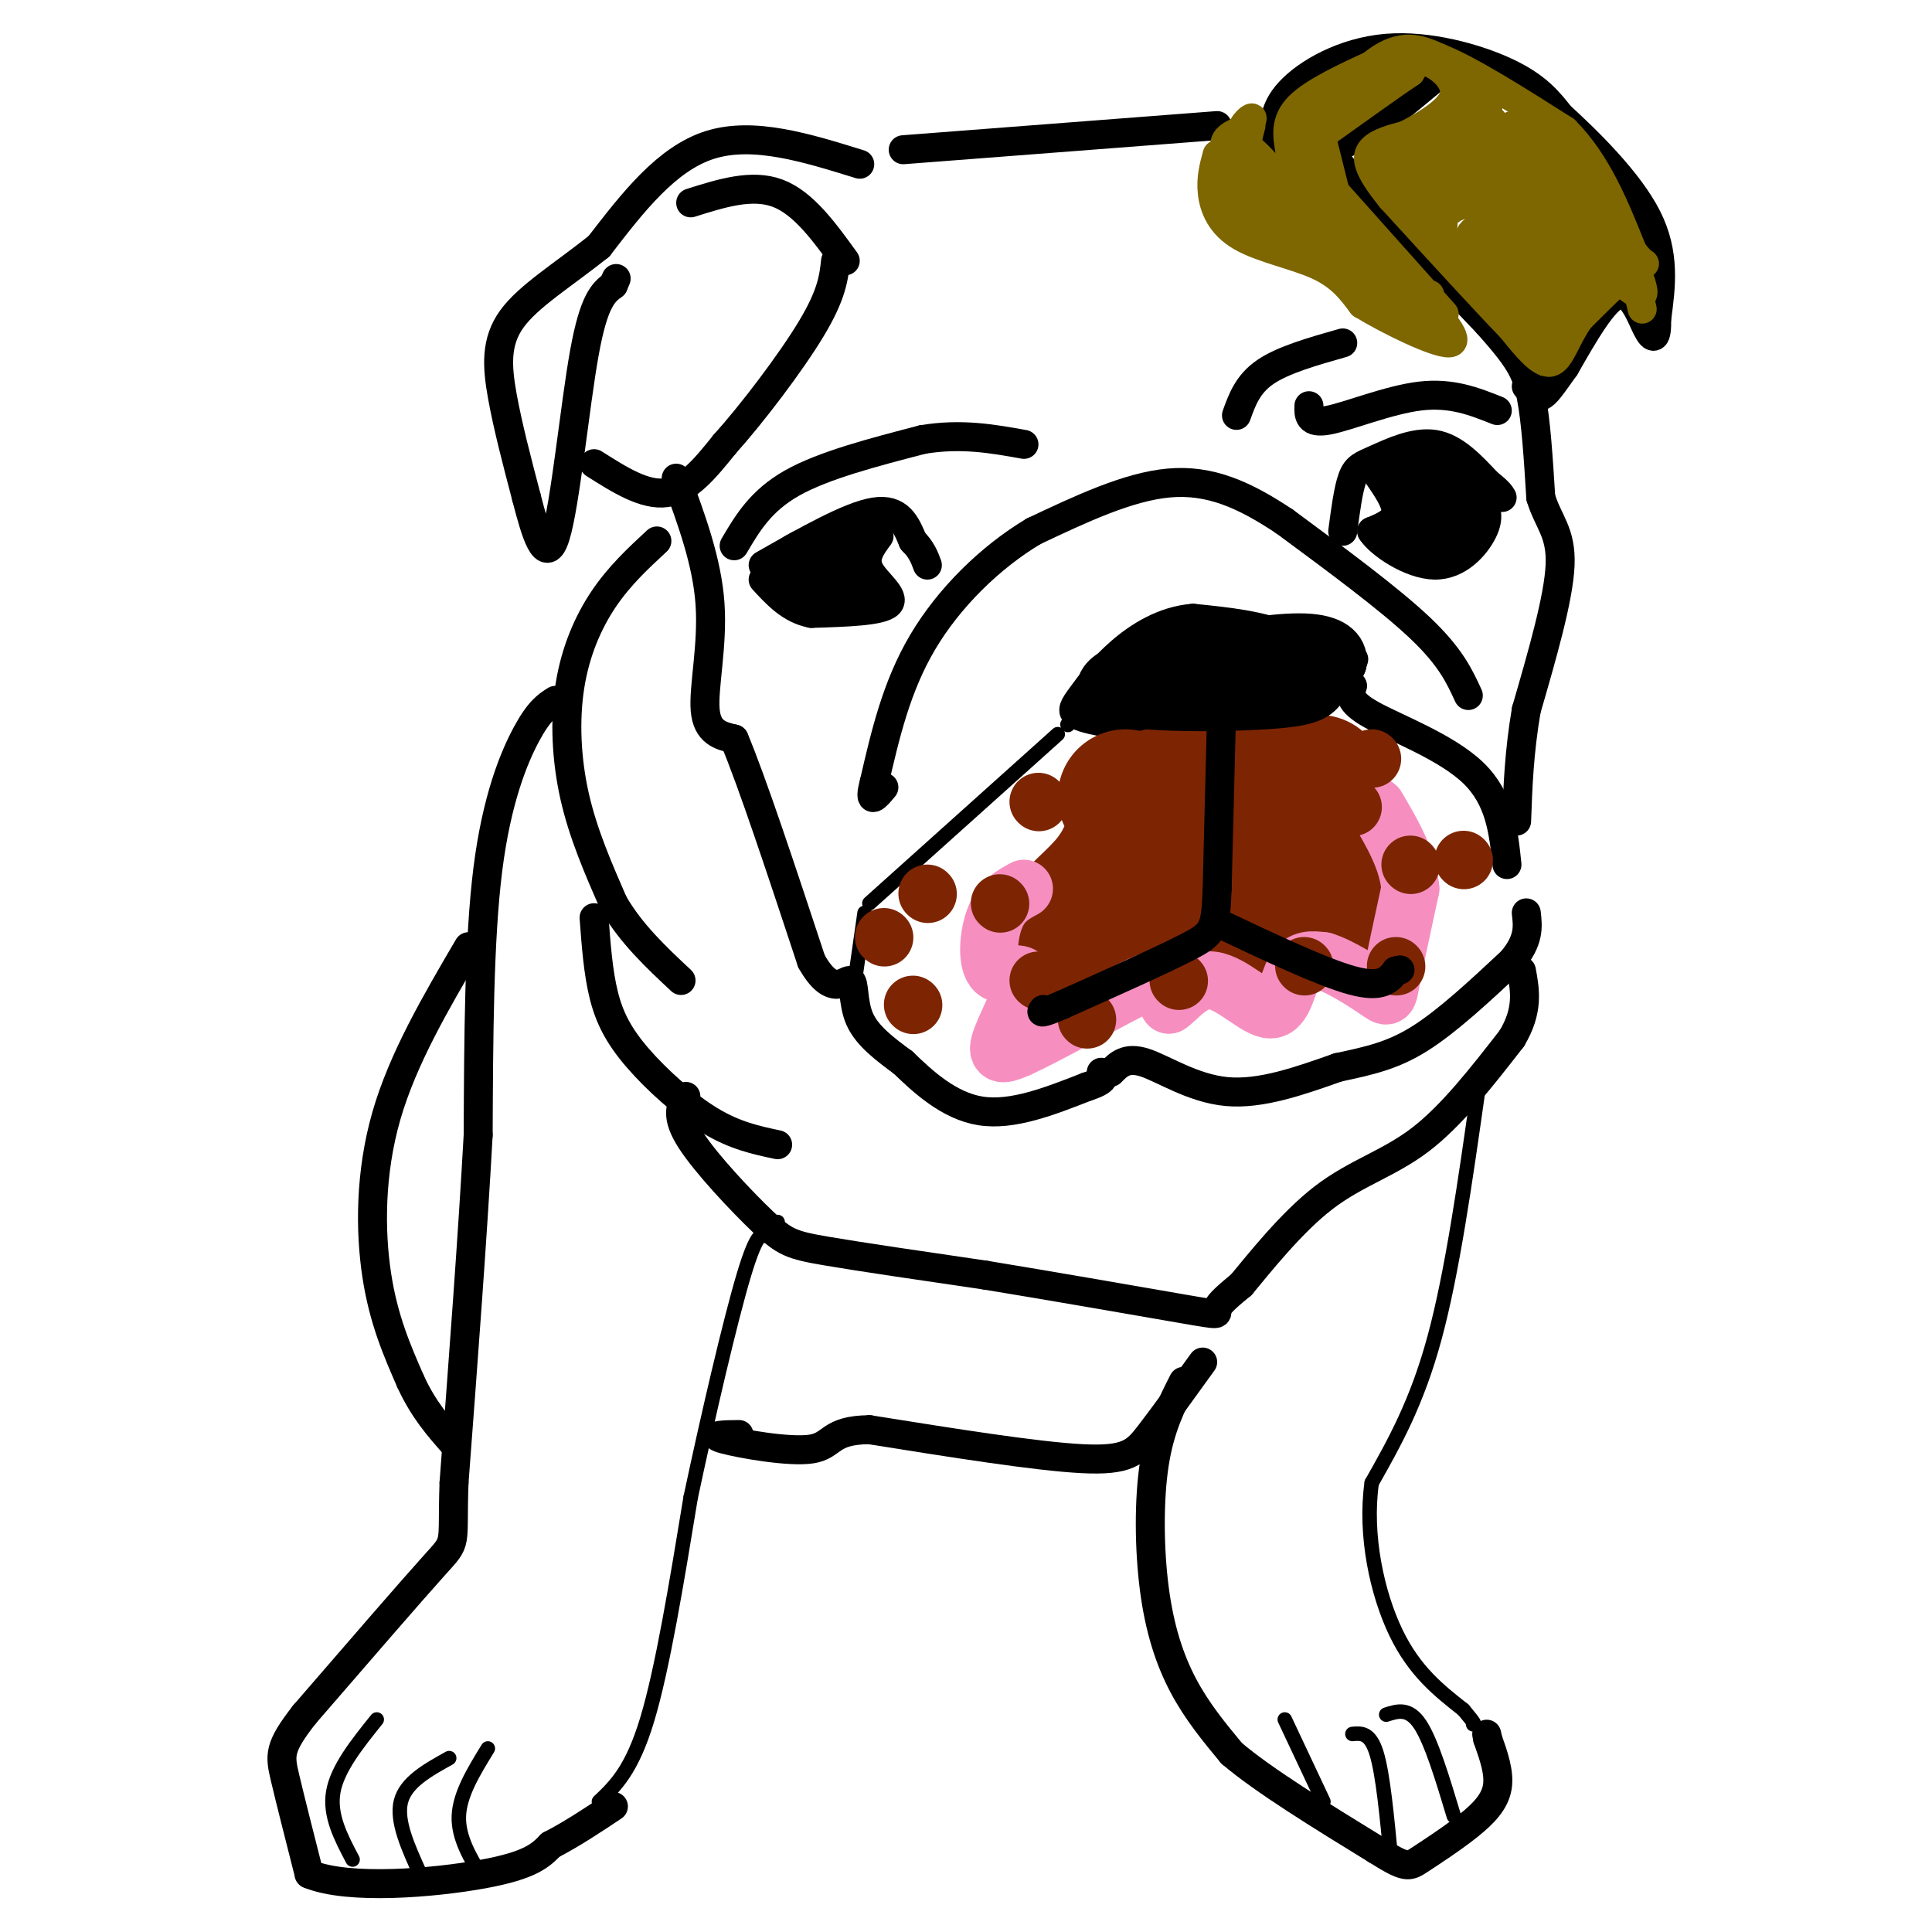 <svg viewBox='0 0 400 400' version='1.1' xmlns='http://www.w3.org/2000/svg' xmlns:xlink='http://www.w3.org/1999/xlink'><g fill='none' stroke='#000000' stroke-width='6' stroke-linecap='round' stroke-linejoin='round'><path d='M123,96c5.250,3.333 10.500,6.667 15,6c4.500,-0.667 8.250,-5.333 12,-10'/><path d='M150,92c5.644,-6.267 13.756,-16.933 18,-24c4.244,-7.067 4.622,-10.533 5,-14'/><path d='M140,99c3.200,8.667 6.400,17.333 7,26c0.600,8.667 -1.400,17.333 -1,22c0.400,4.667 3.200,5.333 6,6'/><path d='M152,153c3.667,8.667 9.833,27.333 16,46'/><path d='M168,199c4.274,7.655 6.958,3.792 8,4c1.042,0.208 0.440,4.488 2,8c1.560,3.512 5.280,6.256 9,9'/><path d='M187,220c3.978,3.844 9.422,8.956 16,10c6.578,1.044 14.289,-1.978 22,-5'/><path d='M225,225c4.167,-1.333 3.583,-2.167 3,-3'/><path d='M230,222c1.578,-1.622 3.156,-3.244 7,-2c3.844,1.244 9.956,5.356 17,6c7.044,0.644 15.022,-2.178 23,-5'/><path d='M277,221c6.511,-1.400 11.289,-2.400 17,-6c5.711,-3.600 12.356,-9.800 19,-16'/><path d='M313,199c3.667,-4.333 3.333,-7.167 3,-10'/><path d='M312,179c-0.711,-6.822 -1.422,-13.644 -7,-19c-5.578,-5.356 -16.022,-9.244 -21,-12c-4.978,-2.756 -4.489,-4.378 -4,-6'/><path d='M280,142c-2.622,-2.978 -7.178,-7.422 -13,-10c-5.822,-2.578 -12.911,-3.289 -20,-4'/><path d='M247,128c-6.048,0.478 -11.167,3.675 -15,7c-3.833,3.325 -6.378,6.780 -8,9c-1.622,2.220 -2.321,3.206 -1,4c1.321,0.794 4.660,1.397 8,2'/><path d='M231,150c6.089,1.111 17.311,2.889 26,1c8.689,-1.889 14.844,-7.444 21,-13'/><path d='M278,138c3.667,-2.333 2.333,-1.667 1,-1'/><path d='M304,144c-1.833,-4.000 -3.667,-8.000 -10,-14c-6.333,-6.000 -17.167,-14.000 -28,-22'/><path d='M266,108c-8.444,-5.644 -15.556,-8.756 -24,-8c-8.444,0.756 -18.222,5.378 -28,10'/><path d='M214,110c-9.022,5.378 -17.578,13.822 -23,23c-5.422,9.178 -7.711,19.089 -10,29'/><path d='M181,162c-1.333,5.000 0.333,3.000 2,1'/><path d='M152,113c2.750,-4.667 5.500,-9.333 12,-13c6.500,-3.667 16.750,-6.333 27,-9'/><path d='M191,91c8.000,-1.333 14.500,-0.167 21,1'/><path d='M310,85c-4.733,-1.889 -9.467,-3.778 -16,-3c-6.533,0.778 -14.867,4.222 -19,5c-4.133,0.778 -4.067,-1.111 -4,-3'/><path d='M278,71c-6.167,1.750 -12.333,3.500 -16,6c-3.667,2.500 -4.833,5.750 -6,9'/><path d='M278,110c0.571,-4.333 1.143,-8.667 2,-11c0.857,-2.333 2.000,-2.667 5,-4c3.000,-1.333 7.857,-3.667 12,-3c4.143,0.667 7.571,4.333 11,8'/><path d='M308,100c2.333,1.833 2.667,2.417 3,3'/><path d='M158,117c8.917,-5.083 17.833,-10.167 23,-11c5.167,-0.833 6.583,2.583 8,6'/><path d='M189,112c1.833,1.833 2.417,3.417 3,5'/><path d='M182,111c-1.644,2.222 -3.289,4.444 -2,7c1.289,2.556 5.511,5.444 4,7c-1.511,1.556 -8.756,1.778 -16,2'/><path d='M168,127c-4.333,-0.833 -7.167,-3.917 -10,-7'/><path d='M285,98c2.083,3.000 4.167,6.000 4,8c-0.167,2.000 -2.583,3.000 -5,4'/><path d='M284,110c1.571,2.548 8.000,6.917 13,7c5.000,0.083 8.571,-4.119 10,-7c1.429,-2.881 0.714,-4.440 0,-6'/><path d='M307,104c0.000,-1.167 0.000,-1.083 0,-1'/><path d='M264,30c-0.315,-3.536 -0.631,-7.071 3,-11c3.631,-3.929 11.208,-8.250 20,-9c8.792,-0.750 18.798,2.071 25,5c6.202,2.929 8.601,5.964 11,9'/><path d='M323,24c5.622,5.133 14.178,13.467 18,21c3.822,7.533 2.911,14.267 2,21'/><path d='M343,66c0.083,4.298 -0.708,4.542 -2,2c-1.292,-2.542 -3.083,-7.869 -6,-7c-2.917,0.869 -6.958,7.935 -11,15'/><path d='M324,76c-2.689,3.756 -3.911,5.644 -5,6c-1.089,0.356 -2.044,-0.822 -3,-2'/><path d='M296,17c-6.000,4.978 -12.000,9.956 -16,12c-4.000,2.044 -6.000,1.156 -1,7c5.000,5.844 17.000,18.422 29,31'/><path d='M308,67c6.422,7.222 7.978,9.778 9,15c1.022,5.222 1.511,13.111 2,21'/><path d='M319,103c1.511,5.044 4.289,7.156 4,14c-0.289,6.844 -3.644,18.422 -7,30'/><path d='M316,147c-1.500,8.833 -1.750,15.917 -2,23'/><path d='M252,26c0.000,0.000 -65.000,5.000 -65,5'/><path d='M178,34c-11.000,-3.417 -22.000,-6.833 -31,-4c-9.000,2.833 -16.000,11.917 -23,21'/><path d='M124,51c-7.452,5.940 -14.583,10.292 -18,15c-3.417,4.708 -3.119,9.774 -2,16c1.119,6.226 3.060,13.613 5,21'/><path d='M109,103c1.845,7.155 3.958,14.542 6,8c2.042,-6.542 4.012,-27.012 6,-38c1.988,-10.988 3.994,-12.494 6,-14'/><path d='M127,59c1.000,-2.333 0.500,-1.167 0,0'/><path d='M143,42c6.333,-2.000 12.667,-4.000 18,-2c5.333,2.000 9.667,8.000 14,14'/><path d='M136,112c-3.875,3.589 -7.750,7.179 -11,12c-3.250,4.821 -5.875,10.875 -7,18c-1.125,7.125 -0.750,15.321 1,23c1.750,7.679 4.875,14.839 8,22'/><path d='M127,187c3.667,6.333 8.833,11.167 14,16'/><path d='M123,190c0.417,5.649 0.833,11.298 2,16c1.167,4.702 3.083,8.458 7,13c3.917,4.542 9.833,9.869 15,13c5.167,3.131 9.583,4.065 14,5'/><path d='M142,227c-1.083,2.030 -2.167,4.060 1,9c3.167,4.940 10.583,12.792 15,17c4.417,4.208 5.833,4.774 13,6c7.167,1.226 20.083,3.113 33,5'/><path d='M204,264c14.024,2.298 32.583,5.542 41,7c8.417,1.458 6.690,1.131 7,0c0.310,-1.131 2.655,-3.065 5,-5'/><path d='M257,266c3.655,-4.381 10.292,-12.833 17,-18c6.708,-5.167 13.488,-7.048 20,-12c6.512,-4.952 12.756,-12.976 19,-21'/><path d='M313,215c3.500,-5.833 2.750,-9.917 2,-14'/><path d='M249,282c-4.067,5.644 -8.133,11.289 -11,15c-2.867,3.711 -4.533,5.489 -14,5c-9.467,-0.489 -26.733,-3.244 -44,-6'/><path d='M180,296c-8.417,0.083 -7.458,3.292 -12,4c-4.542,0.708 -14.583,-1.083 -18,-2c-3.417,-0.917 -0.208,-0.958 3,-1'/><path d='M245,286c-2.417,4.756 -4.833,9.512 -6,17c-1.167,7.488 -1.083,17.708 0,26c1.083,8.292 3.167,14.655 6,20c2.833,5.345 6.417,9.673 10,14'/><path d='M255,363c6.667,5.667 18.333,12.833 30,20'/><path d='M285,383c6.175,3.876 6.614,3.565 9,2c2.386,-1.565 6.719,-4.383 10,-7c3.281,-2.617 5.509,-5.033 6,-8c0.491,-2.967 -0.754,-6.483 -2,-10'/><path d='M308,360c-0.333,-1.667 -0.167,-0.833 0,0'/><path d='M115,145c-1.689,1.067 -3.378,2.133 -6,7c-2.622,4.867 -6.178,13.533 -8,28c-1.822,14.467 -1.911,34.733 -2,55'/><path d='M99,235c-1.167,21.167 -3.083,46.583 -5,72'/><path d='M94,307c-0.467,13.600 0.867,11.600 -4,17c-4.867,5.400 -15.933,18.200 -27,31'/><path d='M63,355c-5.311,6.822 -5.089,8.378 -4,13c1.089,4.622 3.044,12.311 5,20'/><path d='M64,388c8.156,3.378 26.044,1.822 36,0c9.956,-1.822 11.978,-3.911 14,-6'/><path d='M114,382c4.500,-2.333 8.750,-5.167 13,-8'/><path d='M97,196c-6.800,11.600 -13.600,23.200 -17,35c-3.400,11.800 -3.400,23.800 -2,33c1.400,9.200 4.200,15.600 7,22'/><path d='M85,286c2.667,5.833 5.833,9.417 9,13'/></g>
<g fill='none' stroke='#000000' stroke-width='3' stroke-linecap='round' stroke-linejoin='round'><path d='M124,373c3.417,-3.250 6.833,-6.500 10,-17c3.167,-10.500 6.083,-28.250 9,-46'/><path d='M143,310c3.622,-17.022 8.178,-36.578 11,-46c2.822,-9.422 3.911,-8.711 5,-8'/><path d='M159,256c1.167,-1.833 1.583,-2.417 2,-3'/><path d='M306,226c-2.667,18.750 -5.333,37.500 -9,51c-3.667,13.500 -8.333,21.750 -13,30'/><path d='M284,307c-1.533,10.844 1.133,22.956 5,31c3.867,8.044 8.933,12.022 14,16'/><path d='M303,354c2.667,3.167 2.333,3.083 2,3'/><path d='M274,373c0.000,0.000 -8.000,-17.000 -8,-17'/><path d='M288,385c-0.833,-8.833 -1.667,-17.667 -3,-22c-1.333,-4.333 -3.167,-4.167 -5,-4'/><path d='M301,376c-2.333,-7.750 -4.667,-15.500 -7,-19c-2.333,-3.500 -4.667,-2.750 -7,-2'/><path d='M73,385c-2.417,-4.583 -4.833,-9.167 -4,-14c0.833,-4.833 4.917,-9.917 9,-15'/><path d='M87,388c-2.500,-5.500 -5.000,-11.000 -4,-15c1.000,-4.000 5.500,-6.500 10,-9'/><path d='M100,389c-2.583,-4.250 -5.167,-8.500 -5,-13c0.167,-4.500 3.083,-9.250 6,-14'/><path d='M177,203c0.000,0.000 2.000,-14.000 2,-14'/><path d='M180,187c0.000,0.000 39.000,-35.000 39,-35'/><path d='M221,150c0.000,0.000 0.100,0.100 0.1,0.1'/><path d='M279,141c0.000,0.000 0.100,0.100 0.1,0.1'/></g>
<g fill='none' stroke='#7D2502' stroke-width='28' stroke-linecap='round' stroke-linejoin='round'><path d='M233,165c1.095,1.036 2.190,2.071 2,5c-0.190,2.929 -1.667,7.750 -5,12c-3.333,4.250 -8.524,7.929 -10,11c-1.476,3.071 0.762,5.536 3,8'/><path d='M223,201c2.810,-1.952 8.333,-10.833 16,-12c7.667,-1.167 17.476,5.381 20,5c2.524,-0.381 -2.238,-7.690 -7,-15'/><path d='M252,179c-1.743,-3.137 -2.601,-3.480 0,-6c2.601,-2.520 8.662,-7.217 12,-5c3.338,2.217 3.954,11.348 6,16c2.046,4.652 5.523,4.826 9,5'/><path d='M279,189c0.500,-3.667 -2.750,-15.333 -6,-27'/><path d='M235,166c0.000,0.000 24.000,-6.000 24,-6'/></g>
<g fill='none' stroke='#F68FBF' stroke-width='12' stroke-linecap='round' stroke-linejoin='round'><path d='M212,184c-2.308,1.249 -4.616,2.498 -6,6c-1.384,3.502 -1.845,9.258 0,11c1.845,1.742 5.997,-0.531 6,2c0.003,2.531 -4.142,9.866 -5,13c-0.858,3.134 1.571,2.067 4,1'/><path d='M211,217c5.488,-2.452 17.208,-9.083 23,-12c5.792,-2.917 5.655,-2.119 6,-1c0.345,1.119 1.173,2.560 2,4'/><path d='M242,208c1.681,-0.998 4.884,-5.494 9,-5c4.116,0.494 9.147,5.979 12,6c2.853,0.021 3.530,-5.423 5,-8c1.470,-2.577 3.735,-2.289 6,-2'/><path d='M274,199c3.286,0.940 8.500,4.292 11,6c2.500,1.708 2.286,1.774 3,-2c0.714,-3.774 2.357,-11.387 4,-19'/><path d='M292,184c-0.500,-6.000 -3.750,-11.500 -7,-17'/></g>
<g fill='none' stroke='#7D2502' stroke-width='12' stroke-linecap='round' stroke-linejoin='round'><path d='M215,203c0.000,0.000 0.100,0.100 0.1,0.1'/><path d='M207,187c0.000,0.000 0.100,0.100 0.1,0.1'/><path d='M215,166c0.000,0.000 0.100,0.100 0.1,0.1'/><path d='M192,185c0.000,0.000 0.100,0.100 0.1,0.1'/><path d='M183,194c0.000,0.000 0.100,0.100 0.1,0.1'/><path d='M189,208c0.000,0.000 0.100,0.100 0.1,0.1'/><path d='M244,203c0.000,0.000 0.100,0.100 0.1,0.1'/><path d='M225,211c0.000,0.000 0.100,0.100 0.1,0.1'/><path d='M270,200c0.000,0.000 0.100,0.100 0.1,0.1'/><path d='M289,200c0.000,0.000 0.100,0.100 0.1,0.1'/><path d='M292,179c0.000,0.000 0.100,0.100 0.1,0.1'/><path d='M280,167c0.000,0.000 0.100,0.100 0.1,0.1'/><path d='M284,157c0.000,0.000 0.100,0.100 0.1,0.1'/><path d='M303,178c0.000,0.000 0.100,0.100 0.1,0.1'/></g>
<g fill='none' stroke='#000000' stroke-width='12' stroke-linecap='round' stroke-linejoin='round'><path d='M231,142c16.178,-0.778 32.356,-1.556 38,-3c5.644,-1.444 0.756,-3.556 -6,-4c-6.756,-0.444 -15.378,0.778 -24,2'/><path d='M239,137c-7.241,1.802 -13.343,5.308 -8,7c5.343,1.692 22.131,1.571 31,1c8.869,-0.571 9.820,-1.592 11,-3c1.180,-1.408 2.590,-3.204 4,-5'/><path d='M277,137c0.178,-1.800 -1.378,-3.800 -7,-4c-5.622,-0.200 -15.311,1.400 -25,3'/><path d='M170,114c-3.200,1.422 -6.400,2.844 -6,4c0.400,1.156 4.400,2.044 7,1c2.600,-1.044 3.800,-4.022 5,-7'/><path d='M176,112c0.833,-1.167 0.417,-0.583 0,0'/><path d='M297,98c-1.619,-0.881 -3.238,-1.762 -4,1c-0.762,2.762 -0.667,9.167 1,11c1.667,1.833 4.905,-0.905 6,-3c1.095,-2.095 0.048,-3.548 -1,-5'/><path d='M299,102c-0.333,-0.833 -0.667,-0.417 -1,0'/><path d='M175,118c0.000,0.000 0.000,5.000 0,5'/></g>
<g fill='none' stroke='#000000' stroke-width='6' stroke-linecap='round' stroke-linejoin='round'><path d='M253,144c0.000,0.000 -1.000,40.000 -1,40'/><path d='M252,184c-0.333,8.356 -0.667,9.244 -6,12c-5.333,2.756 -15.667,7.378 -26,12'/><path d='M220,208c-5.000,2.167 -4.500,1.583 -4,1'/><path d='M252,191c10.917,5.167 21.833,10.333 28,12c6.167,1.667 7.583,-0.167 9,-2'/><path d='M289,201c1.500,-0.333 0.750,-0.167 0,0'/></g>
<g fill='none' stroke='#7E6601' stroke-width='6' stroke-linecap='round' stroke-linejoin='round'><path d='M268,31c6.500,-7.917 13.000,-15.833 18,-19c5.000,-3.167 8.500,-1.583 12,0'/><path d='M298,12c6.333,2.500 16.167,8.750 26,15'/><path d='M324,27c6.667,6.667 10.333,15.833 14,25'/><path d='M338,52c2.933,4.067 3.267,1.733 1,3c-2.267,1.267 -7.133,6.133 -12,11'/><path d='M327,66c-2.844,4.022 -3.956,8.578 -6,9c-2.044,0.422 -5.022,-3.289 -8,-7'/><path d='M313,68c-5.500,-5.667 -15.250,-16.333 -25,-27'/><path d='M288,41c-5.089,-6.289 -5.311,-8.511 -4,-10c1.311,-1.489 4.156,-2.244 7,-3'/><path d='M291,28c3.595,-1.833 9.083,-4.917 10,-8c0.917,-3.083 -2.738,-6.167 -5,-7c-2.262,-0.833 -3.131,0.583 -4,2'/><path d='M292,15c-3.500,2.333 -10.250,7.167 -17,12'/><path d='M291,31c7.923,-7.129 15.847,-14.258 13,-12c-2.847,2.258 -16.464,13.904 -15,14c1.464,0.096 18.010,-11.359 19,-11c0.990,0.359 -13.574,12.531 -16,15c-2.426,2.469 7.287,-4.766 17,-12'/><path d='M309,25c-2.183,2.025 -16.142,13.087 -15,13c1.142,-0.087 17.383,-11.322 19,-12c1.617,-0.678 -11.391,9.200 -17,14c-5.609,4.800 -3.818,4.523 3,0c6.818,-4.523 18.662,-13.292 20,-14c1.338,-0.708 -7.831,6.646 -17,14'/><path d='M302,40c-5.155,4.415 -9.541,8.452 -4,5c5.541,-3.452 21.010,-14.395 20,-14c-1.010,0.395 -18.497,12.126 -17,12c1.497,-0.126 21.980,-12.111 24,-12c2.020,0.111 -14.423,12.317 -19,16c-4.577,3.683 2.711,-1.159 10,-6'/><path d='M316,41c5.286,-3.514 13.502,-9.298 9,-6c-4.502,3.298 -21.722,15.678 -20,15c1.722,-0.678 22.387,-14.413 23,-14c0.613,0.413 -18.825,14.975 -22,18c-3.175,3.025 9.912,-5.488 23,-14'/><path d='M329,40c-2.917,2.859 -21.710,17.006 -21,17c0.710,-0.006 20.922,-14.167 22,-14c1.078,0.167 -16.979,14.660 -18,16c-1.021,1.340 14.994,-10.474 18,-12c3.006,-1.526 -6.997,7.237 -17,16'/><path d='M313,63c3.209,-1.611 19.733,-13.639 20,-13c0.267,0.639 -15.722,13.944 -17,15c-1.278,1.056 12.156,-10.139 14,-11c1.844,-0.861 -7.902,8.611 -11,12c-3.098,3.389 0.451,0.694 4,-2'/><path d='M323,64c2.333,-1.833 6.167,-5.417 10,-9'/><path d='M338,54c1.333,3.250 2.667,6.500 2,7c-0.667,0.500 -3.333,-1.750 -6,-4'/><path d='M334,57c-3.200,2.756 -8.200,11.644 -12,14c-3.800,2.356 -6.400,-1.822 -9,-6'/><path d='M313,65c-6.167,-5.833 -17.083,-17.417 -28,-29'/><path d='M285,36c-1.500,-6.500 8.750,-8.250 19,-10'/><path d='M308,23c-5.250,10.000 -10.500,20.000 -9,27c1.500,7.000 9.750,11.000 18,15'/><path d='M318,71c7.250,-7.250 14.500,-14.500 14,-21c-0.500,-6.500 -8.750,-12.250 -17,-18'/><path d='M267,31c-0.500,-3.000 -1.000,-6.000 2,-9c3.000,-3.000 9.500,-6.000 16,-9'/><path d='M269,29c0.000,0.000 0.100,0.100 0.1,0.1'/><path d='M316,26c0.000,0.000 23.000,28.000 23,28'/><path d='M252,32c-0.679,2.494 -1.357,4.988 -1,8c0.357,3.012 1.750,6.542 6,9c4.250,2.458 11.357,3.845 16,6c4.643,2.155 6.821,5.077 9,8'/><path d='M282,63c5.667,3.467 15.333,8.133 18,8c2.667,-0.133 -1.667,-5.067 -6,-10'/><path d='M294,61c-4.311,-4.044 -12.089,-9.156 -17,-14c-4.911,-4.844 -6.956,-9.422 -9,-14'/><path d='M268,33c-1.333,-2.833 -0.167,-2.917 1,-3'/><path d='M273,26c0.000,0.000 4.000,16.000 4,16'/><path d='M259,26c-2.407,9.400 -4.813,18.801 -4,19c0.813,0.199 4.847,-8.802 5,-9c0.153,-0.198 -3.574,8.408 -3,9c0.574,0.592 5.450,-6.831 7,-9c1.550,-2.169 -0.225,0.915 -2,4'/><path d='M262,40c-0.880,3.488 -2.080,10.209 -1,9c1.080,-1.209 4.438,-10.346 5,-10c0.562,0.346 -1.674,10.175 -1,11c0.674,0.825 4.258,-7.355 5,-8c0.742,-0.645 -1.360,6.244 -1,8c0.360,1.756 3.180,-1.622 6,-5'/><path d='M275,45c0.612,1.001 -0.857,6.003 0,7c0.857,0.997 4.039,-2.012 5,-2c0.961,0.012 -0.299,3.044 0,5c0.299,1.956 2.157,2.834 3,2c0.843,-0.834 0.669,-3.381 2,-3c1.331,0.381 4.165,3.691 7,7'/><path d='M292,61c1.833,1.167 2.917,0.583 4,0'/><path d='M273,42c0.000,0.000 21.000,21.000 21,21'/><path d='M299,65c0.000,0.000 -25.000,-28.000 -25,-28'/><path d='M272,29c3.500,11.250 7.000,22.500 10,28c3.000,5.500 5.500,5.250 8,5'/><path d='M273,36c0.000,0.000 21.000,28.000 21,28'/><path d='M293,66c-15.000,-11.750 -30.000,-23.500 -36,-30c-6.000,-6.500 -3.000,-7.750 0,-9'/><path d='M257,27c0.857,-2.250 3.000,-3.375 2,-2c-1.000,1.375 -5.143,5.250 -5,8c0.143,2.750 4.571,4.375 9,6'/><path d='M263,39c-0.067,-1.467 -4.733,-8.133 -4,-8c0.733,0.133 6.867,7.067 13,14'/><path d='M340,64c0.000,0.000 -3.000,-13.000 -3,-13'/></g>
</svg>